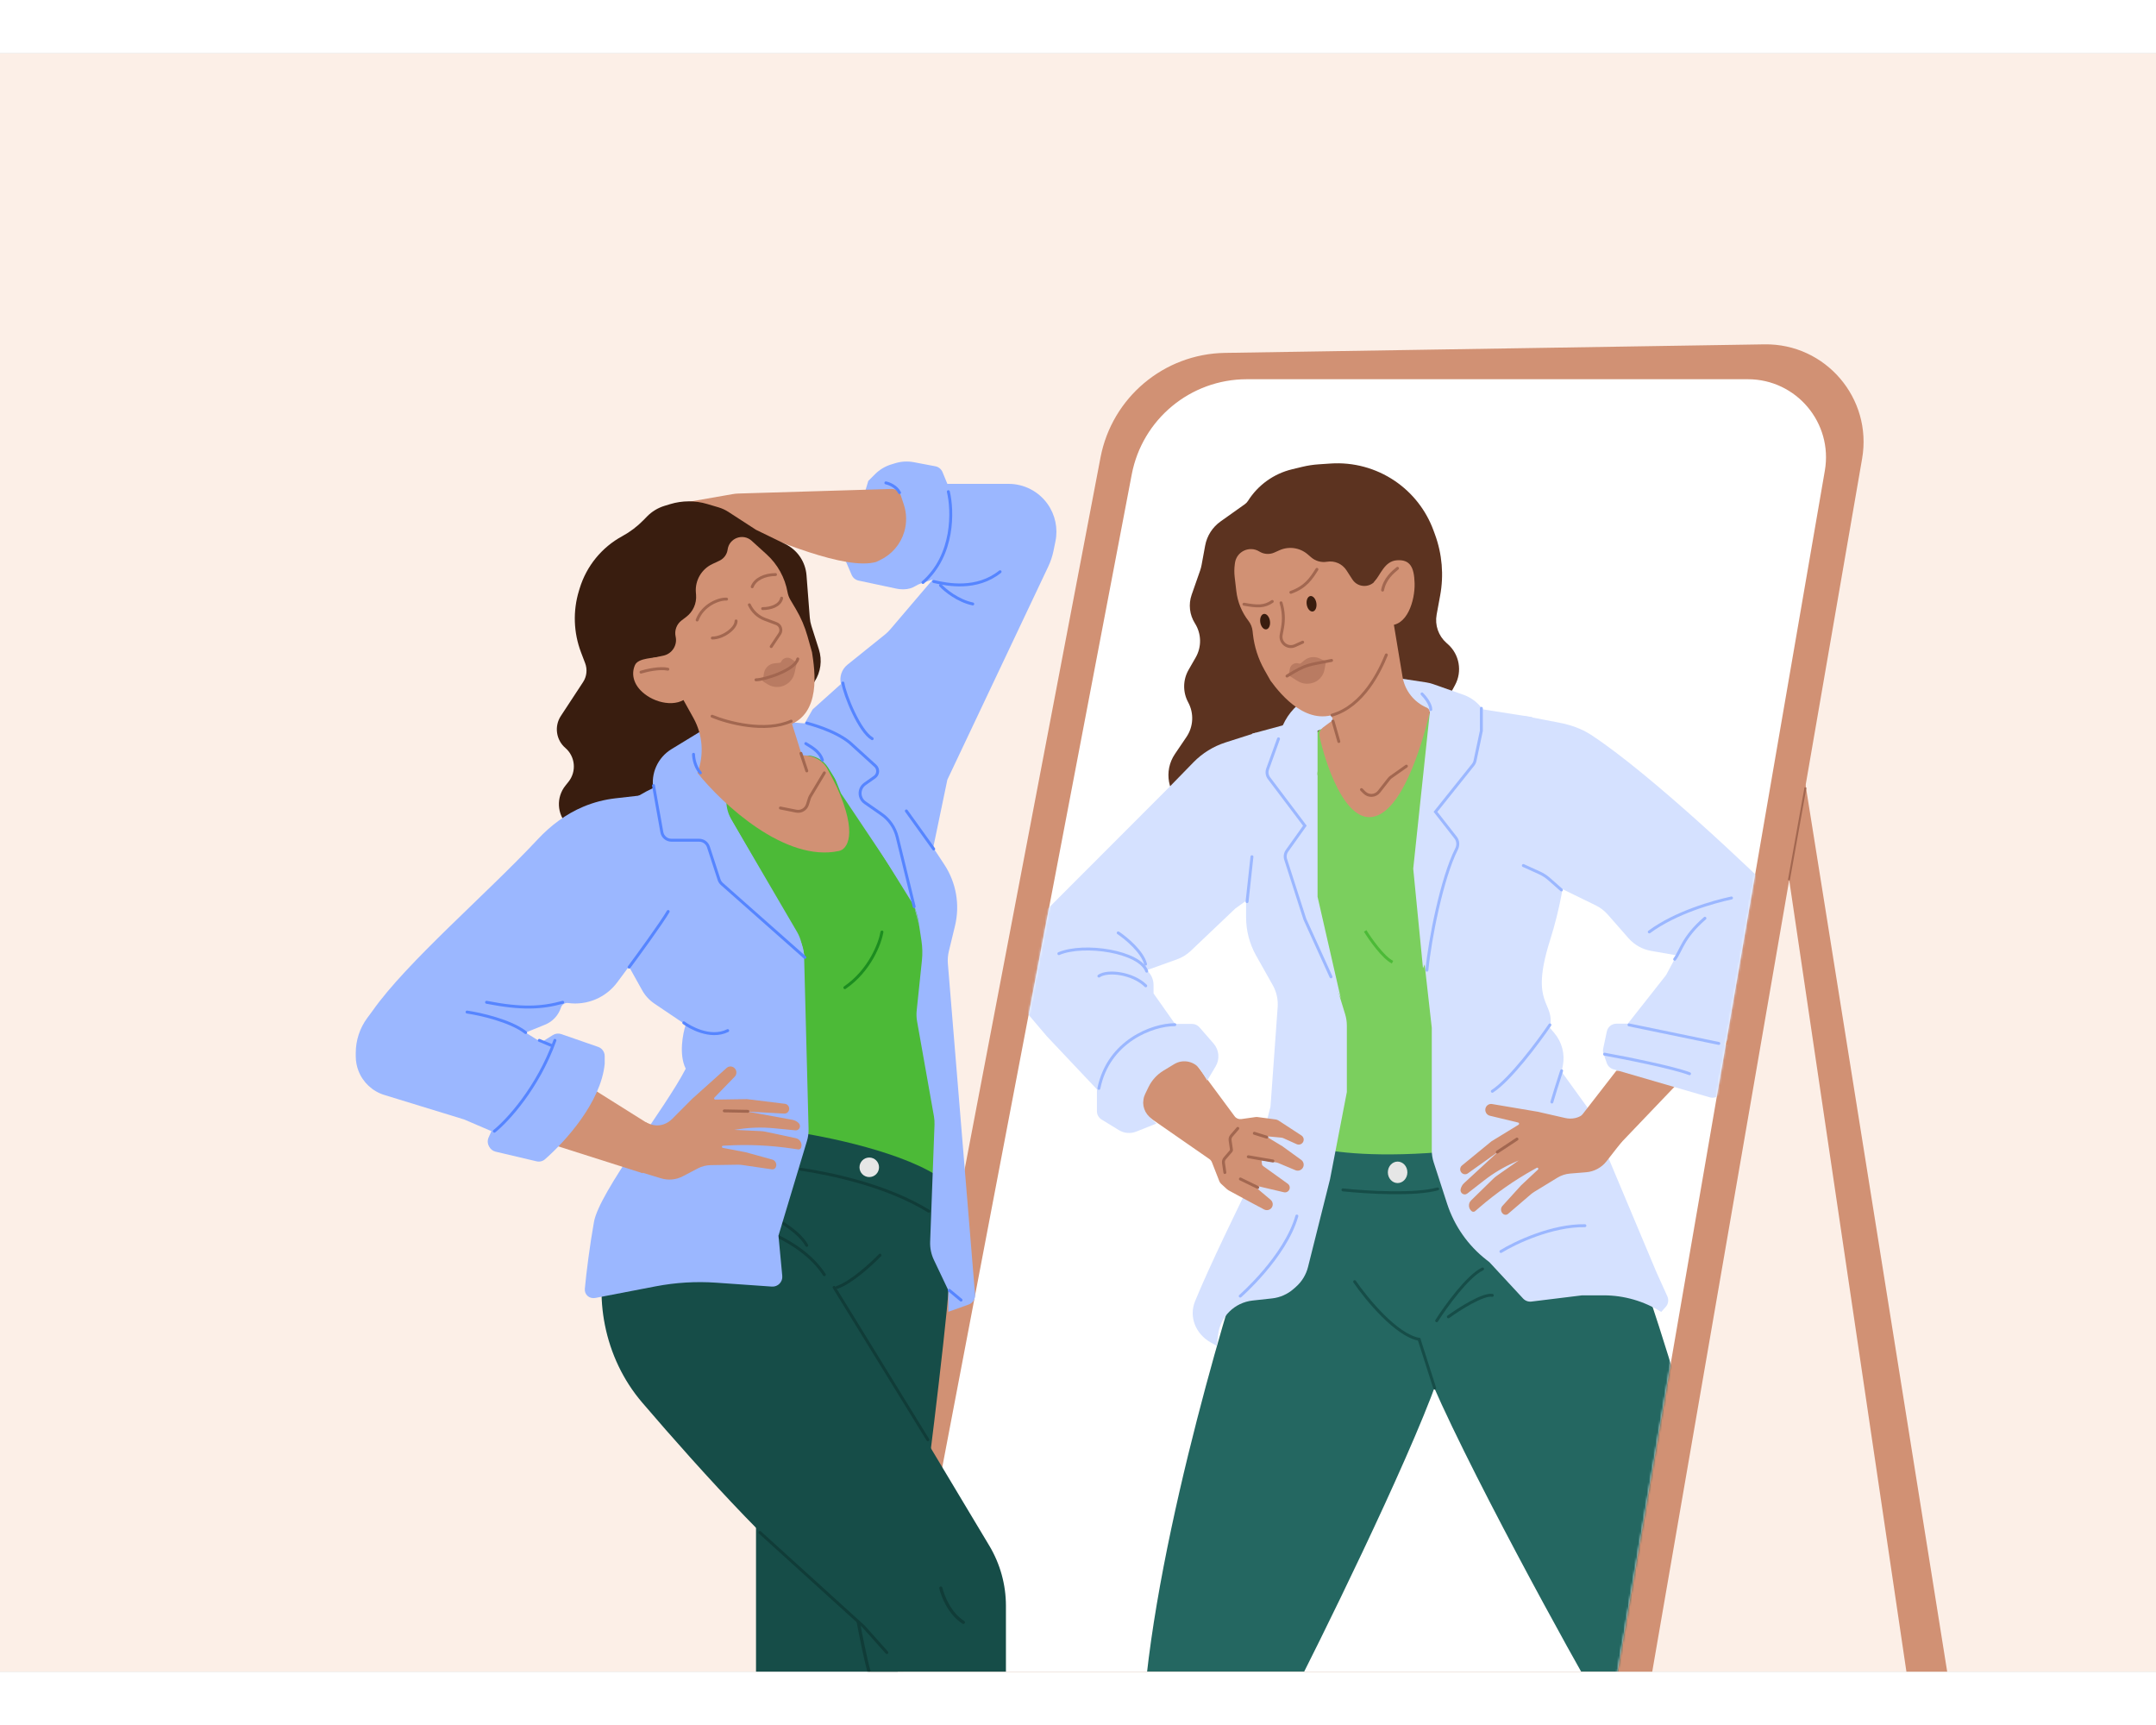<?xml version="1.0" encoding="utf-8"?>
<svg xmlns="http://www.w3.org/2000/svg" fill="none" height="8" viewBox="0 0 1006 755" width="10">
<rect x="0" y="0" width="1006" height="755" fill="#808080" stroke="none"/>
<g clip-path="url(#clip0_264_1064)">
<rect fill="#FCEFE7" height="755" transform="matrix(-1 0 0 1 1006 0)" width="1006"/>
<path d="M513.501 188.558C518.841 160.579 543.091 140.194 571.571 139.743L823.269 135.755C851.821 135.303 873.744 160.93 868.875 189.068L753.548 855.544C748.625 883.995 724.161 904.922 695.291 905.38L449.529 909.273C411.442 909.877 382.413 875.343 389.554 837.927L513.501 188.558Z" fill="#D19174"/>
<path d="M528.077 196.442C532.997 170.67 555.533 152.028 581.77 152.028L815.571 152.028C838.175 152.028 855.326 172.393 851.481 194.668L746.568 802.464C742.099 828.356 719.84 847.405 693.569 847.822L470.018 851.364C435.371 851.913 408.963 820.497 415.46 786.46L528.077 196.442Z" fill="white"/>
<mask height="700" id="mask0_264_1064" maskUnits="userSpaceOnUse" style="mask-type:alpha" width="435" x="414" y="152">
<path d="M528.078 196.442C532.997 170.67 555.533 152.028 581.77 152.028L793.936 152.028C827.841 152.028 853.568 182.576 847.801 215.988L746.568 802.464C742.099 828.356 719.84 847.405 693.569 847.822L470.018 851.363C435.371 851.912 408.963 820.497 415.46 786.46L528.078 196.442Z" fill="white"/>
</mask>
<g mask="url(#mask0_264_1064)">
<path d="M607.651 192.899L602.866 194.051C594.362 196.097 586.992 201.383 582.326 208.783C581.947 209.384 581.455 209.904 580.876 210.316L569.494 218.404C565.737 221.075 563.168 225.105 562.333 229.639L560.666 238.693C560.501 239.59 560.267 240.472 559.966 241.333L556.032 252.583C554.478 257.029 555.042 261.942 557.563 265.921C560.626 270.754 560.76 276.886 557.91 281.848L554.6 287.611C551.912 292.292 551.841 298.032 554.413 302.779C557.181 307.887 556.873 314.111 553.616 318.921L548.214 326.9C542.853 334.818 544.816 345.569 552.629 351.082C557.187 354.298 563.002 355.155 568.295 353.392L651.585 325.645C654.851 324.557 657.729 322.541 659.868 319.844L676.132 299.331C676.776 298.519 677.348 297.652 677.84 296.739L678.937 294.707C682.388 288.313 680.973 280.384 675.522 275.58L674.908 275.038C671.175 271.748 669.443 266.742 670.343 261.848L671.989 252.908C673.741 243.394 672.91 233.585 669.583 224.502L668.874 222.566C665.424 213.149 659.096 205.057 650.787 199.44C641.985 193.489 631.449 190.645 620.849 191.359L615.271 191.734C612.703 191.907 610.153 192.297 607.651 192.899Z" fill="#5C3320"/>
<path d="M616.147 315.138L604.303 327.997L599.748 355.328L609.674 437.216C606.182 468.95 616.147 530.155 616.147 533.435C616.147 536.715 661.698 532.069 684.474 529.336V463.741L711.805 382.204L682.197 325.264L669.442 307.499L616.147 315.138Z" fill="#7BCF5E"/>
<path d="M535 757.094C544.566 670.09 582.707 552.189 584.164 551.095L587.353 526.953L662.153 569.877L674.452 606.773C668.257 633.011 627.23 717.92 607.491 757.094H535Z" fill="#246761"/>
<path d="M814.297 752.083C795.165 645.492 757.448 544.094 755.991 543.001L751.891 536.168L716.361 546.19L686.752 569.877L660.332 599.03C666.527 625.267 720.415 724.381 740.002 759L814.297 752.083Z" fill="#246761"/>
<path d="M743.692 501.549C640.29 523.869 606.582 508.837 602.937 507.471L599.293 529.335L592.916 543.457C617.514 538.901 634.824 592.652 663.066 599.941L673.217 586.258C693.194 559.332 724.741 543.457 758.269 543.457L743.692 501.549Z" fill="#246761"/>
<path d="M602.025 311.494L622.979 312.054L614.779 316.049V334.83L611.04 370.255L614.779 406.241L627.647 448.275C628.176 450.003 628.445 451.8 628.445 453.608V484.59L620.606 525.236L610.326 566.226C609.431 569.791 607.48 573.002 604.728 575.438L603.632 576.408C600.808 578.907 597.279 580.468 593.531 580.876L584.489 581.862C576.038 582.784 569.347 589.427 568.365 597.871L567.766 603.024L564.937 601.433C557.956 597.506 554.604 589.54 557.645 582.131C564.663 565.027 577.707 538.497 584.165 525.236L592.819 491.423L596.165 444.962C596.422 441.395 595.624 437.832 593.87 434.716L586.116 420.942C583.045 415.485 581.432 409.329 581.432 403.067V370.255L590.086 327.437L584.165 317.415L599.292 313.316L602.025 311.494Z" fill="#D5E1FF"/>
<path d="M659.877 381.748L683.013 304.661L714.899 309.671L730.938 347.479C731.697 361.6 732.855 383.36 723.194 413.985C713.533 444.609 725.775 442.028 723.194 454.631L725.224 457.019C728.832 461.264 730.3 466.928 729.207 472.393L728.66 475.129L740.503 491.528L772.845 568.51L777.998 579.92C778.742 581.567 778.442 583.499 777.232 584.842L775.123 587.186C767.087 582.127 757.785 579.442 748.29 579.442H738.226L714.574 582.347C713.122 582.525 711.672 581.995 710.678 580.922L694.952 563.955L693.556 562.864C684.965 556.153 678.578 547.026 675.214 536.657L668.965 517.395C668.376 515.579 668.076 513.682 668.076 511.772V454.631L659.877 381.748Z" fill="#D5E1FF"/>
<path d="M665.47 293.471L649.855 291.1L618.052 297.74C611.815 299.043 606.226 302.476 602.246 307.451C600.292 309.894 598.77 312.654 597.747 315.61L591.841 332.672C591.371 334.03 591.569 335.53 592.376 336.719L607.724 359.337C608.136 359.944 608.143 360.739 607.744 361.353L603.489 367.899C602.843 368.893 602.61 370.099 602.839 371.262L608.403 399.513L625.618 440.86L614.781 393.486V360.339V337.107L608.403 315.243H618.88L651.678 301.577L667.165 307.394L659.421 380.381L663.976 426.844L686.248 375.62C686.578 374.861 686.695 374.026 686.586 373.206L682.757 344.274C682.691 343.771 682.837 343.262 683.161 342.872L696.609 326.655C697.567 325.499 697.895 323.945 697.484 322.501L694.343 311.456C692.725 305.766 688.445 301.216 682.865 299.252L668.782 294.297C667.707 293.919 666.598 293.642 665.47 293.471Z" fill="#D5E1FF"/>
<path d="M654.433 290.871L648.849 257.287L615.236 292.818L621.974 311.038L617.443 314.407C616.086 315.417 615.39 317.083 615.738 318.738C618.251 330.686 627.195 358.254 640.29 356.239C653.937 354.139 662.988 324.194 667.047 307.969C667.329 306.843 666.746 305.691 665.681 305.232C659.733 302.67 655.496 297.26 654.433 290.871Z" fill="#D19174"/>
<path d="M651.855 236.492C645.842 236.887 644.114 243.569 641.209 246.514C640.567 253.543 640.704 266.041 647.756 266.745C656.571 267.624 660.259 255.249 660.061 247.267C659.872 239.615 657.867 236.098 651.855 236.492Z" fill="#D19174"/>
<path d="M576.883 250.943L576.112 244.38C575.875 242.364 575.893 240.326 576.165 238.314L576.238 237.773C576.966 232.391 583 229.547 587.615 232.411C589.73 233.724 592.359 233.901 594.631 232.882L597.014 231.814C601.404 229.846 606.536 230.594 610.183 233.733L611.793 235.12C613.828 236.873 616.539 237.627 619.187 237.18C622.742 236.578 626.314 238.151 628.271 241.178L631.021 245.432C633.727 249.616 639.9 249.458 642.388 245.141L647.482 262.297C645.356 283.289 636.896 301.547 625.045 307.393C610.348 314.644 597.88 299.568 592.847 292.694L590.019 287.69C587.105 282.534 585.267 276.84 584.617 270.953L584.453 269.46C584.264 267.755 583.607 266.136 582.555 264.782C579.437 260.773 577.475 255.987 576.883 250.943Z" fill="#D19174"/>
<path d="M652.089 240.241C649.979 241.943 646.089 245.158 645.121 250.418" stroke="#A26750" stroke-linecap="round" stroke-width="1.367"/>
<path d="M646.877 280.65C643.894 287.96 636.194 304.515 621.517 308.76" stroke="#A26750" stroke-linecap="round" stroke-width="1.367"/>
<path d="M593.646 255.715C589.933 258.274 586.714 258.145 580.443 256.99" stroke="#A26750" stroke-linecap="round" stroke-width="1.367"/>
<path d="M602.318 251.459C609.25 249.029 611.866 244.879 614.482 240.729" stroke="#A26750" stroke-linecap="round" stroke-width="1.367"/>
<path d="M597.742 256.346V256.346C598.902 260.098 599.136 264.074 598.425 267.936L597.802 271.319C597.13 274.973 600.842 277.876 604.226 276.341L607.832 274.706" stroke="#A26750" stroke-linecap="round" stroke-width="1.367"/>
<path d="M621.314 283.224C610.716 285.442 610.043 284.577 600.519 290.512" stroke="#A26750" stroke-linecap="round" stroke-width="1.367"/>
<path d="M601.297 290.19L601.843 287.129C602.199 285.139 604.277 283.962 606.167 284.682C606.438 284.785 606.743 284.735 606.966 284.55L608.64 283.172C609.557 282.417 610.66 281.921 611.834 281.737C613.086 281.541 614.368 281.707 615.529 282.215L618.731 283.618L618.008 287.543C617.912 288.062 617.765 288.57 617.569 289.061C616.556 291.587 614.32 293.419 611.644 293.915L611.42 293.956C609.351 294.339 607.214 293.928 605.434 292.804L601.297 290.19Z" fill="#A26750" opacity="0.5"/>
<ellipse cx="611.974" cy="256.791" fill="#391D0F" rx="2.278" ry="3.644" transform="rotate(-9.007 611.974 256.791)"/>
<ellipse cx="590.306" cy="265.128" fill="#391D0F" rx="2.278" ry="3.644" transform="rotate(-9.007 590.306 265.128)"/>
<path d="M723.194 453.264C717.728 461.312 704.7 478.773 696.318 484.239" stroke="#9BB7FF" stroke-linecap="round" stroke-width="1.367"/>
<path d="M724.104 489.25C724.863 486.669 726.837 480.14 728.659 474.673" stroke="#9BB7FF" stroke-linecap="round" stroke-width="1.367"/>
<path d="M736.859 496.994L754.169 474.673L791.066 471.94L751.891 512.937L736.859 496.994Z" fill="#D19174"/>
<path d="M572.574 529.974L569.779 527.413C569.41 527.075 569.124 526.656 568.942 526.19L565.491 517.359C565.255 516.753 564.843 516.232 564.309 515.861L534.29 495.022C533.311 494.342 532.778 493.183 532.901 491.997L533.922 482.096C533.999 481.356 534.324 480.665 534.846 480.135L543.889 470.948C544.243 470.589 544.674 470.317 545.151 470.152L552.32 467.669C553.671 467.201 555.17 467.664 556.021 468.814L576.089 495.911C576.803 496.876 577.988 497.372 579.176 497.204L585.867 496.262C586.161 496.221 586.46 496.219 586.754 496.258L595.206 497.378C595.691 497.443 596.155 497.615 596.565 497.882L607.255 504.857C608.191 505.467 608.559 506.659 608.129 507.69C607.627 508.898 606.226 509.451 605.034 508.913L598.88 506.136C598.549 505.986 598.196 505.893 597.835 505.86L590.637 505.193L598.381 509.896L607.155 516.25C608.168 516.984 608.565 518.304 608.125 519.475C607.572 520.947 605.906 521.666 604.455 521.058L596.325 517.653C596.071 517.546 595.805 517.472 595.532 517.433L588.647 516.43L588.829 518.163C588.869 518.546 589.071 518.893 589.383 519.117L600.879 527.38C602.032 528.208 602.123 529.891 601.066 530.839C600.525 531.324 599.781 531.514 599.074 531.348L584.716 527.975L592.901 534.885C594.366 536.122 594.134 538.445 592.452 539.367C591.645 539.809 590.67 539.816 589.857 539.384L583.804 536.168L573.227 530.439C572.991 530.311 572.772 530.155 572.574 529.974Z" fill="#D19174"/>
<path d="M591.094 505.648L585.275 503.833" stroke="#A26750" stroke-linecap="round" stroke-width="1.367"/>
<path d="M593.945 516.761L582.457 514.784" stroke="#A26750" stroke-linecap="round" stroke-width="1.367"/>
<path d="M586.871 529.1L578.777 525.153" stroke="#A26750" stroke-linecap="round" stroke-width="1.367"/>
<path d="M574.457 512.071L571.5 515.509C570.992 516.099 570.764 516.88 570.875 517.651L571.521 522.14" stroke="#A26750" stroke-linecap="round" stroke-width="1.367"/>
<path d="M577.553 501.549L574.596 504.987C574.088 505.577 573.86 506.358 573.971 507.129L574.616 511.618" stroke="#A26750" stroke-linecap="round" stroke-width="1.367"/>
<path d="M704.81 310.912L691.668 309.216L699.225 372.894C699.402 374.379 700.296 375.683 701.618 376.383L707.251 379.365L716.721 383.921L744.497 397.452C746.672 398.512 748.614 399.994 750.21 401.812L759.863 412.808C762.602 415.928 766.325 418.019 770.415 418.735L782.316 420.817L777.591 429.676C777.464 429.913 777.317 430.139 777.15 430.351L759.54 452.704H754.214C752.063 452.704 750.205 454.208 749.758 456.312L748.058 464.309C747.884 465.129 747.939 465.981 748.218 466.772L749.747 471.102C750.235 472.486 751.361 473.55 752.77 473.96L797.812 487.063C799.529 487.563 801.379 487.011 802.543 485.654L814.768 471.391C817.019 468.765 815.638 464.688 812.255 463.97L804.731 462.375L811.247 453.026C813.863 449.272 817.177 446.055 821.007 443.551L823.993 441.599C828.35 438.75 831.696 434.598 833.555 429.735L833.735 429.266C834.376 427.588 835.231 426.001 836.279 424.543C839.419 420.174 840.745 414.736 839.984 409.41C839.283 404.504 836.863 399.984 833.159 396.692L830.696 394.502C820.002 383.475 770.108 336.021 742.346 317.917C737.836 314.975 732.71 313.254 727.423 312.237L711.711 309.216L706.732 310.748C706.111 310.939 705.455 310.995 704.81 310.912Z" fill="#D5E1FF"/>
<path d="M769.561 409.885C781.86 400.775 799.538 395.869 807.919 394.047" stroke="#9BB7FF" stroke-linecap="round" stroke-width="1.367"/>
<path d="M781.404 422.64C784.441 418.692 785.048 412.618 795.525 403.508" stroke="#9BB7FF" stroke-linecap="round" stroke-width="1.367"/>
<path d="M710.799 378.91L718.344 382.34C719.986 383.086 721.507 384.072 722.86 385.265L728.564 390.298" stroke="#9BB7FF" stroke-linecap="round" stroke-width="1.367"/>
<path d="M760.09 453.264L801.997 461.919" stroke="#9BB7FF" stroke-linecap="round" stroke-width="1.367"/>
<path d="M748.701 466.93C758.723 468.752 780.678 473.125 788.331 476.04" stroke="#9BB7FF" stroke-linecap="round" stroke-width="1.367"/>
<path d="M545.445 342.469L556.872 330.749C561.034 326.48 566.18 323.298 571.858 321.481L585.986 316.96L602.84 342.469L594.186 386.198L576.42 398.953L555.612 418.732C553.777 420.477 551.598 421.82 549.215 422.675L535.064 427.755C537.087 429.49 538.252 432.022 538.252 434.688V438.583L548.274 452.809H556.222C557.539 452.809 558.792 453.379 559.657 454.372L566.27 461.965C568.851 464.929 569.241 469.213 567.238 472.593L563.306 479.229L560.331 474.504C557.684 470.3 552.155 468.992 547.904 471.565L542.869 474.612C539.856 476.436 537.436 479.094 535.902 482.264L534.327 485.519C532.596 489.096 533.383 493.382 536.272 496.111L539.619 499.271L530.199 503.039C527.527 504.108 524.508 503.852 522.055 502.348L514.007 497.416C512.656 496.588 511.832 495.117 511.832 493.532V483.328L488.506 458.625L472.8 440.146C470 436.852 468.463 432.67 468.463 428.346V427.096C468.463 422.268 470.379 417.637 473.791 414.221L545.445 342.469Z" fill="#D5E1FF"/>
<path d="M494.068 420.011C505.912 415.001 531.876 419.1 535.065 428.211" stroke="#9BB7FF" stroke-linecap="round" stroke-width="1.367"/>
<path d="M512.744 430.488C516.844 427.603 528.687 429.122 534.609 435.043" stroke="#9BB7FF" stroke-linecap="round" stroke-width="1.367"/>
<path d="M512.744 482.873C517.204 460.903 537.702 453.159 548.179 453.159" stroke="#9BB7FF" stroke-linecap="round" stroke-width="1.367"/>
<path d="M662.154 599.941L669.443 622.717" stroke="#164D48" stroke-linecap="round" stroke-width="1.367"/>
<path d="M632.09 573.065C637.708 581.264 651.586 598.119 662.154 599.941" stroke="#164D48" stroke-linecap="round" stroke-width="1.367"/>
<path d="M670.354 591.286C674.605 584.605 684.839 570.423 691.763 567.143" stroke="#164D48" stroke-linecap="round" stroke-width="1.367"/>
<path d="M675.818 589.464C680.829 585.82 691.944 578.714 696.317 579.442" stroke="#164D48" stroke-linecap="round" stroke-width="1.367"/>
<path d="M700.336 558.98C707.014 554.865 724.202 546.698 739.527 546.949" stroke="#9BB7FF" stroke-linecap="round" stroke-width="1.367"/>
<path d="M584.166 374.81L581.888 395.764M521.76 410.341C525.404 412.77 533.057 419.086 534.514 424.917" stroke="#9BB7FF" stroke-linecap="round" stroke-width="1.367"/>
<path d="M626.623 530.247C638.315 531.461 660.24 532.706 670.808 529.791" stroke="#164D48" stroke-linecap="round" stroke-width="1.367"/>
<path d="M656.005 522.047C656.005 524.5 654.212 526.375 652.133 526.375C650.055 526.375 648.261 524.5 648.261 522.047C648.261 519.595 650.055 517.72 652.133 517.72C654.212 517.72 656.005 519.595 656.005 522.047Z" fill="#E6E6E6" stroke="#E6E6E6" stroke-linecap="round" stroke-width="1.367"/>
<path d="M605.119 542.441C599.653 561.572 578.699 579.793 578.699 579.793" stroke="#9BB7FF" stroke-linecap="round" stroke-width="1.367"/>
<path d="M596.558 319.798L591.475 333.875C590.952 335.323 591.196 336.937 592.123 338.166L608.857 360.339L600.522 372.038C599.688 373.209 599.456 374.706 599.895 376.075L608.857 403.963L621.061 430.839" stroke="#9BB7FF" stroke-linecap="round" stroke-width="1.367"/>
<path d="M691.211 305.572V316.049L688.246 330.024C688.099 330.719 687.791 331.369 687.347 331.924L669.801 353.856L679.225 365.919C680.404 367.429 680.501 369.502 679.639 371.212C672.747 384.892 667.154 413.504 665.797 427.755" stroke="#9BB7FF" stroke-linecap="round" stroke-width="1.367"/>
<path d="M703.649 541.45C703.044 541.968 702.173 542.013 701.51 541.561C700.228 540.685 700.008 538.856 701.046 537.714L709.744 528.145L717.638 520.75C718.061 520.353 717.573 519.662 717.068 519.943L715.794 520.65C706.715 525.691 698.167 531.658 690.279 538.459L688.318 540.151C687.846 540.557 687.154 540.564 686.667 540.167C685.112 538.9 684.995 536.538 686.418 535.149L696.773 525.033C697.3 524.519 697.866 524.049 698.467 523.628L708.64 516.502L706.424 517.485C701.47 519.684 696.799 522.482 692.509 525.819L684.623 531.954C683.187 533.071 681.148 531.734 681.538 529.931C681.777 528.826 682.346 527.827 683.167 527.071L698.981 512.496L684.897 522.542C683.879 523.268 682.468 523.007 681.748 521.96C681.064 520.965 681.247 519.609 682.167 518.856L695.961 507.552L708.562 499.853C708.983 499.596 708.878 498.945 708.398 498.829L695.177 495.646C693.573 495.26 692.65 493.53 693.21 491.96C693.656 490.712 694.908 489.97 696.199 490.188L717.481 493.777L730.395 496.719C731.915 497.065 733.488 497.069 735.003 496.731C737.245 496.231 739.221 494.908 740.555 493.012L741.904 491.096L756.902 507.552L749.638 516.857C747.306 519.843 743.861 521.708 740.112 522.013L732.61 522.624C730.519 522.794 728.499 523.452 726.707 524.547L715.972 531.106C715.356 531.483 714.77 531.909 714.22 532.381L703.649 541.45Z" fill="#D19174"/>
<path d="M698.646 512.587L707.829 506.536" stroke="#A26750" stroke-linecap="round" stroke-width="1.367"/>
<path d="M621.973 311.493L624.706 321.059" stroke="#A26750" stroke-linecap="round" stroke-width="1.367"/>
<path d="M635.277 343.485L636.65 344.858C638.584 346.791 641.773 346.597 643.459 344.444L648.074 338.546C648.348 338.196 648.672 337.888 649.035 337.632L656.231 332.552" stroke="#A26750" stroke-linecap="round" stroke-width="1.367"/>
<path d="M663.52 298.844C664.886 300.21 667.619 303.581 667.619 306.132" stroke="#9BB7FF" stroke-linecap="round" stroke-width="1.367"/>
<path d="M637.006 409.429C639.435 413.377 645.387 421.819 649.76 424.006" stroke="#4CBA37" stroke-width="1.367"/>
</g>
<path d="M429.573 247.362L435.211 245.483L415.371 268.773C414.63 269.643 413.808 270.442 412.917 271.158L395.417 285.227C392.74 287.379 391.559 290.891 392.392 294.224L379.182 306.067L364.605 331.576L399.68 360.274L435.211 390.793V371.661L442.043 338.864L489.099 239.475C490.218 237.112 491.049 234.623 491.575 232.061L492.477 227.661C493.721 221.596 492.392 215.286 488.806 210.239C484.617 204.344 477.833 200.843 470.602 200.843H442.043L439.795 195.381C439.208 193.957 437.942 192.926 436.429 192.64L426.405 190.743C423.512 190.196 420.529 190.358 417.713 191.215L415.882 191.772C413.02 192.643 410.418 194.205 408.303 196.32L405.146 199.476L394.214 235.917L397.384 243.313C397.967 244.674 399.175 245.666 400.623 245.975L418.408 249.759C419.282 249.945 420.174 250.038 421.068 250.038H421.696C423.681 250.038 425.626 249.481 427.309 248.429C428.019 247.985 428.779 247.627 429.573 247.362Z" fill="#9BB7FF"/>
<path d="M344.5 205.359L415.975 203.219C417.929 203.16 419.691 204.39 420.309 206.245L421.714 210.461C423.087 214.578 423.166 219.018 421.941 223.182C420.239 228.968 416.16 233.76 410.718 236.362L408.79 237.284C394.578 241.293 361.568 227.111 343.196 219.519L333.63 232.273L308.121 219.519L310.159 216.607C312.937 212.639 317.18 209.94 321.952 209.107L341.911 205.622C342.767 205.473 343.632 205.385 344.5 205.359Z" fill="#D19174"/>
<path d="M300.179 217.829L301.909 216.063C304.175 213.748 306.987 212.041 310.086 211.098L312.705 210.301C318.331 208.588 324.337 208.566 329.976 210.237L335.273 211.807C336.902 212.29 338.453 213.005 339.879 213.929L352.757 222.28L366.402 228.912C372.06 231.663 375.836 237.208 376.321 243.481L377.845 263.188C377.951 264.554 378.214 265.903 378.631 267.209L382.099 278.075C383.713 283.131 382.975 288.644 380.088 293.098L370.268 308.248C369.522 309.399 368.912 310.633 368.451 311.925L363.062 327.014C361.303 331.94 357.456 335.838 352.552 337.661L281.245 364.177C275.712 366.235 269.487 364.832 265.371 360.602L264.704 359.916C259.844 354.922 259.464 347.09 263.817 341.648L265.26 339.844C269.101 335.044 268.453 328.064 263.794 324.052C259.448 320.31 258.551 313.924 261.698 309.129L272.068 293.326C273.784 290.711 274.142 287.432 273.03 284.509L271.106 279.451C267.604 270.242 267.265 260.13 270.144 250.708L270.491 249.574C273.667 239.178 280.798 230.445 290.349 225.254C293.977 223.282 297.291 220.78 300.179 217.829Z" fill="#391D0F"/>
<path d="M386.469 326.11L323.608 336.587L304.932 345.241L292.633 402.181L334.085 459.121L304.932 530.637L436.121 571.178L442.498 498.751L432.932 450.921L436.121 399.448L386.469 326.11Z" fill="#4CBA37"/>
<path d="M440.222 525.626C423.094 512.872 385.104 505.128 368.25 502.85L331.809 549.769L336.364 600.786L352.762 682.78V760H418L427.467 706.466C431.84 671.483 440.525 603.52 442.955 573.455L440.222 525.626Z" fill="#164D48"/>
<path d="M283.484 555.868L289.9 532.003L295.366 527.904L416.078 551.135C412.434 561.703 396.946 572.241 389.658 576.189L461.598 696.225C466.686 704.715 469.373 714.427 469.373 724.325V765H410.999L391.024 721.499C369.782 708.568 327.104 661.567 299.63 629.437C290.767 619.073 284.871 606.536 282.226 593.158C279.783 580.796 280.213 568.037 283.484 555.868Z" fill="#164D48"/>
<path d="M339.096 544.302C349.724 545.821 373.715 553.048 384.647 569.811" stroke="#103C38" stroke-linecap="round" stroke-width="1.367"/>
<path d="M350.029 537.925C357.014 540.658 372.076 548.129 376.449 556.146" stroke="#103C38" stroke-linecap="round" stroke-width="1.367"/>
<path d="M410.613 560.701C406.665 564.801 397.13 573.547 390.57 575.733" stroke="#103C38" stroke-linecap="round" stroke-width="1.367"/>
<path d="M383.736 323.377L373.715 325.654L376.903 321.099H392.391L427.466 358.451L440.635 378.479C446.182 386.915 447.98 397.274 445.602 407.086L442.735 418.912C442.276 420.804 442.124 422.757 442.283 424.697L454.966 579.08C455.135 581.136 453.901 583.048 451.958 583.742L442.498 587.121V577.1L435.759 562.913C434.5 560.263 433.9 557.348 434.01 554.416L436.048 499.786C436.096 498.492 436.006 497.197 435.78 495.921L427.915 451.626C427.617 449.95 427.556 448.24 427.733 446.547L430.169 423.228C430.491 420.142 430.418 417.027 429.951 413.959L428.689 405.663C427.883 400.37 425.922 395.319 422.943 390.871L392.391 345.241L383.736 323.377Z" fill="#9BB7FF"/>
<path d="M296.263 285.437C297.796 281.924 305.178 282.197 309.222 281.325C315.497 284.555 326.315 290.963 323.125 297.292C319.137 305.202 308.591 304.168 301.96 299.718C295.606 295.453 294.347 289.828 296.263 285.437Z" fill="#D19174"/>
<path d="M288.989 353.441C293.727 347.246 308.88 340.534 315.865 337.953L327.708 333.854L372.806 412.775C374.3 415.389 375.123 418.333 375.201 421.343L377.284 501.749C377.334 503.686 377.075 505.618 376.517 507.472L363.238 551.591L365.011 570.386C365.275 573.186 362.964 575.554 360.158 575.358L334.215 573.542C324.755 572.88 315.248 573.451 305.936 575.242L277.771 580.658C275.041 581.183 272.638 579.161 272.887 576.392C273.555 568.965 275.24 555.827 277.145 545.213C279.696 531.001 310.398 492.373 319.964 473.697C316.684 467.138 318.598 457.299 319.964 453.199L305.35 443.335C302.979 441.734 301.018 439.598 299.626 437.098L281.701 404.914C280.638 390.945 284.252 359.636 288.989 353.441Z" fill="#9BB7FF"/>
<path d="M299.901 522.481L254.09 507.905L196.178 485.398L181.807 477.265L183.174 461.838L201.662 449.299L226.164 451.47L305.007 500.983L299.901 522.481Z" fill="#D19174"/>
<path d="M287.169 347.55L299.466 346.152L310.399 422.679L297.644 420.402L288.038 433.37C282.725 440.544 273.928 444.257 265.082 443.062C263.624 442.865 262.233 443.732 261.768 445.127L261.722 445.265C260.525 448.855 257.818 451.741 254.313 453.165L245.26 456.843L252.548 461.398L257.988 457.998C259.157 457.268 260.594 457.106 261.896 457.557L279.095 463.525C280.928 464.16 282.157 465.888 282.157 467.828V471.42C280.443 489.248 263.81 507.667 254.261 515.981C253.193 516.91 251.741 517.237 250.363 516.913L231.277 512.422C230.029 512.128 228.962 511.321 228.339 510.2L228.154 509.868C227.453 508.606 227.392 507.086 227.989 505.771L229.317 502.85L216.562 497.384L179.336 485.958C173.793 484.257 169.339 480.102 167.258 474.69C166.426 472.528 166 470.232 166 467.915V466.33C166 460.464 167.882 454.753 171.368 450.036L173.744 446.822C189.802 423.938 226.973 392.327 250.952 366.644C256.959 360.211 264.1 354.844 272.219 351.446C276.989 349.449 282.031 348.134 287.169 347.55Z" fill="#9BB7FF"/>
<path d="M313.327 324.608L325.759 317.023C328.237 315.511 331.04 314.613 333.936 314.403L365.999 312.085C366.89 312.021 367.785 312.022 368.676 312.089L379.503 312.901C383.421 313.195 387.119 314.824 389.981 317.517C392.157 319.566 393.761 322.147 394.633 325.006L401.329 346.955C401.441 347.322 401.666 347.644 401.972 347.875L416.027 358.523C416.355 358.772 416.589 359.124 416.692 359.522L426.682 398.413C427.109 399.415 427.446 400.455 427.689 401.521L429.288 408.558L426.682 398.413C426.317 397.558 425.887 396.73 425.394 395.938L386.433 333.279C384.19 329.67 380.242 327.476 375.993 327.476L354.588 330.505C341.762 332.32 334.873 346.562 341.412 357.744L371.891 409.862C372.798 411.414 373.471 413.091 373.887 414.84L375.537 421.768L367.338 414.025L335.842 386.578C335.587 386.356 335.398 386.067 335.298 385.743L329.909 368.331C329.681 367.596 329.017 367.083 328.249 367.049L310.483 366.26C309.634 366.222 308.924 365.602 308.772 364.765L304.891 343.421C303.543 336.009 306.896 328.532 313.327 324.608Z" fill="#9BB7FF"/>
<path d="M323.58 310.115L316.775 297.868L341.373 301.512L369.16 311.533L374.171 327.476H374.367C379.199 327.476 383.684 329.557 386.043 333.775C387.781 336.881 389.527 340.343 390.569 342.508C400.408 364.373 395.276 371.358 391.48 372.117C366.336 377.583 336.97 350.1 325.43 335.676C328.608 327.299 327.931 317.947 323.58 310.115Z" fill="#D19174"/>
<path d="M389.203 575.733L432.933 646.794" stroke="#103C38" stroke-linecap="round" stroke-width="1.367"/>
<path d="M354.584 690.068L403 734L413.801 746.096" stroke="#103C38" stroke-linecap="round" stroke-width="1.367"/>
<path d="M360.15 520.653C360.938 520.768 361.699 520.341 362.017 519.604C362.632 518.179 361.841 516.515 360.353 516.105L347.887 512.667L337.263 510.635C336.693 510.526 336.737 509.681 337.314 509.648L338.768 509.565C349.136 508.973 359.55 509.447 369.851 510.98L372.413 511.361C373.029 511.453 373.618 511.089 373.817 510.493C374.454 508.591 373.291 506.532 371.346 506.118L357.187 503.104C356.467 502.951 355.737 502.856 355.004 502.822L342.598 502.236L344.996 501.883C350.358 501.093 355.802 500.961 361.211 501.489L371.155 502.459C372.966 502.635 373.974 500.415 372.681 499.1C371.889 498.294 370.874 497.754 369.776 497.553L348.62 493.687L365.893 494.65C367.141 494.72 368.195 493.745 368.244 492.475C368.29 491.269 367.41 490.221 366.231 490.076L348.531 487.895L333.764 488.123C333.272 488.13 333.012 487.524 333.356 487.169L342.829 477.414C343.979 476.229 343.834 474.274 342.521 473.246C341.478 472.43 340.023 472.472 339.048 473.346L322.98 487.755L313.637 497.143C312.537 498.248 311.21 499.093 309.749 499.617C307.587 500.392 305.21 500.33 303.069 499.441L300.905 498.542L298.833 521.93L308.429 524.843C311.828 525.874 315.47 525.536 318.595 523.898L325.61 520.222C327.469 519.248 329.528 518.724 331.628 518.692L344.206 518.498C344.929 518.487 345.652 518.534 346.369 518.639L360.15 520.653Z" fill="#D19174"/>
<path d="M357.669 233.694L351.428 228.038L350.744 227.413C346.727 223.746 340.245 226.099 339.517 231.489C339.21 233.756 337.776 235.713 335.706 236.687L332.393 238.246C327.322 240.632 324.258 245.909 324.699 251.496L324.791 252.663C325.105 256.639 323.375 260.502 320.199 262.916L318.012 264.577C315.702 266.334 314.625 269.274 315.254 272.107C316.149 276.136 313.591 280.122 309.556 280.987L304.477 282.076L319.536 302.008C335.925 315.296 355.316 317.81 367.816 313.524C383.319 308.209 380.218 287.834 378.889 279.418L376.79 271.954C375.537 267.5 373.708 263.228 371.35 259.248L368.781 254.913C368.143 253.837 367.703 252.654 367.483 251.421C366.263 244.589 362.812 238.354 357.669 233.694Z" fill="#D19174"/>
<path d="M299.092 288.678C301.682 287.879 307.814 286.488 311.624 287.313" stroke="#A26750" stroke-linecap="round" stroke-width="1.367"/>
<path d="M348.953 493.586L337.958 493.379" stroke="#A26750" stroke-linecap="round" stroke-width="1.367"/>
<path d="M332.264 309.256C339.552 312.292 357.135 316.999 369.161 311.533" stroke="#A26750" stroke-linecap="round" stroke-width="1.367"/>
<path d="M435.666 246.394C442.043 247.913 455.709 250.585 466.641 241.839" stroke="#5685FF" stroke-linecap="round" stroke-width="1.367"/>
<path d="M350.986 248.856C352.314 245.312 356.744 243.173 361.859 243.173" stroke="#A26750" stroke-linecap="round" stroke-width="1.367"/>
<path d="M339.026 254.614C335.459 254.434 327.952 257.271 325.295 264.358" stroke="#A26750" stroke-linecap="round" stroke-width="1.367"/>
<path d="M349.656 257.271V257.271C351.074 260.391 353.674 262.82 356.882 264.023L362.254 266.037C364.192 266.764 364.947 269.106 363.799 270.827L359.844 276.76" stroke="#A26750" stroke-linecap="round" stroke-width="1.367"/>
<path d="M352.756 292.263C356.595 292.263 370.916 287.834 372.245 282.518" stroke="#A26750" stroke-linecap="round" stroke-width="1.367"/>
<path d="M332.383 272.774C337.255 272.774 343.456 268.345 343.456 264.801" stroke="#A26750" stroke-linecap="round" stroke-width="1.367"/>
<path d="M355.857 259.043C359.401 259.043 363.966 257.769 364.716 254.171" stroke="#A26750" stroke-linecap="round" stroke-width="1.367"/>
<path d="M373.715 520.615C388.747 522.893 414.256 528.359 433.388 540.203" stroke="#103C38" stroke-linecap="round" stroke-width="1.367"/>
<circle cx="405.602" cy="519.704" fill="#E6E6E6" r="4.555"/>
<path d="M376.448 334.765L373.715 326.565" stroke="#A26750" stroke-linecap="round" stroke-width="1.367"/>
<path d="M323.609 327.021C323.609 328.691 324.247 332.76 326.798 335.676" stroke="#5685FF" stroke-linecap="round" stroke-width="1.367"/>
<path d="M442.5 204.487C444.625 213.293 445.233 234.095 430.656 246.85" stroke="#5685FF" stroke-linecap="round" stroke-width="1.367"/>
<path d="M393.303 293.768C394.214 299.538 401.138 316.453 406.968 319.733" stroke="#5685FF" stroke-linecap="round" stroke-width="1.367"/>
<path d="M442.955 577.1L448.421 581.655" stroke="#5685FF" stroke-linecap="round" stroke-width="1.367"/>
<path d="M319.055 452.288C321.484 454.11 331.354 460.032 339.553 455.932" stroke="#5685FF" stroke-linecap="round" stroke-width="1.367"/>
<path d="M304.934 341.597L308.818 363.352C309.206 365.524 311.096 367.106 313.303 367.106H326.224C328.196 367.106 329.945 368.376 330.555 370.251L335.525 385.514C335.776 386.286 336.229 386.977 336.837 387.515L375.539 421.768" stroke="#5685FF" stroke-linecap="round" stroke-width="1.367"/>
<path d="M422.912 353.441L435.667 371.206" stroke="#5685FF" stroke-linecap="round" stroke-width="1.367"/>
<path d="M376.449 312.444C377.542 312.809 389.204 315.633 396.492 321.555L408.425 332.402C410.016 333.85 409.861 336.398 408.106 337.641L403.562 340.86C401.771 342.129 400.942 344.366 401.474 346.495V346.495C401.786 347.743 402.54 348.835 403.595 349.571L411.341 354.97C414.982 357.507 417.571 361.285 418.624 365.596L426.556 398.081" stroke="#5685FF" stroke-linecap="round" stroke-width="1.367"/>
<path d="M375.994 322.01C377.664 323.225 382.371 325.199 383.738 329.754" stroke="#5685FF" stroke-linecap="round" stroke-width="1.367"/>
<path d="M217.93 447.277C224.155 448.188 238.337 451.377 245.261 456.843" stroke="#5685FF" stroke-linecap="round" stroke-width="1.367"/>
<path d="M227.039 442.722C243.438 445.911 252.548 445.455 262.569 442.722" stroke="#5685FF" stroke-linecap="round" stroke-width="1.367"/>
<path d="M293.545 426.323C297.037 421.616 308.85 405.461 311.766 400.359" stroke="#5685FF" stroke-linecap="round" stroke-width="1.367"/>
<path d="M371.804 284.29L369.248 282.521C367.585 281.369 365.286 282.014 364.464 283.862C364.346 284.127 364.096 284.308 363.808 284.337L361.338 284.584C360.36 284.682 359.427 285.04 358.634 285.621C357.47 286.476 356.688 287.755 356.46 289.181L355.863 292.903L358.262 294.391C358.622 294.615 358.999 294.81 359.389 294.975C361.985 296.076 364.997 295.747 367.316 294.142C369.047 292.945 370.286 291.122 370.742 289.068L371.804 284.29Z" fill="#A26750" opacity="0.5"/>
<path d="M438.855 248.216C440.981 250.494 446.964 255.414 453.888 256.871" stroke="#5685FF" stroke-linecap="round" stroke-width="1.367"/>
<path d="M230.684 502.85C236.757 497.992 250.909 482.717 258.926 460.487" stroke="#5685FF" stroke-linecap="round" stroke-width="1.367"/>
<path d="M251.637 460.487L257.103 462.765" stroke="#5685FF" stroke-linecap="round" stroke-width="1.367"/>
<path d="M364.15 352.074L371.52 353.548C373.804 354.005 376.066 352.664 376.761 350.44L377.654 347.582C377.761 347.238 377.91 346.907 378.096 346.597L384.649 335.676" stroke="#A26750" stroke-linecap="round" stroke-width="1.367"/>
<path d="M411.524 409.925C410.613 415.239 405.876 427.872 394.215 435.889" stroke="#1C8D20" stroke-linecap="round" stroke-width="1.367"/>
<path d="M413.346 200.387C414.864 200.691 418.265 202.027 419.723 204.942" stroke="#5685FF" stroke-linecap="round" stroke-width="1.367"/>
<path d="M909.159 758.726L842.55 341.73C841.779 336.899 834.972 336.516 833.663 341.229L830.403 352.966C830.233 353.579 830.193 354.222 830.286 354.852L890.294 760.112C890.624 762.346 892.542 764 894.8 764H904.66C907.463 764 909.601 761.494 909.159 758.726Z" fill="#D19174"/>
<path d="M834.699 385.782L842.443 342.508" stroke="#A26750" stroke-width="0.911"/>
<path d="M400.5 732C401.5 737.333 403.9 749.4 405.5 755" stroke="#103C38" stroke-linecap="round" stroke-width="1.5"/>
<path d="M439 716C439.833 719.667 443.1 728 449.5 732" stroke="#103C38" stroke-linecap="round" stroke-width="1.5"/>
</g>
<defs>
<clipPath id="clip0_264_1064">
<rect fill="white" height="755" transform="matrix(-1 0 0 1 1006 0)" width="1006"/>
</clipPath>
</defs>
</svg>